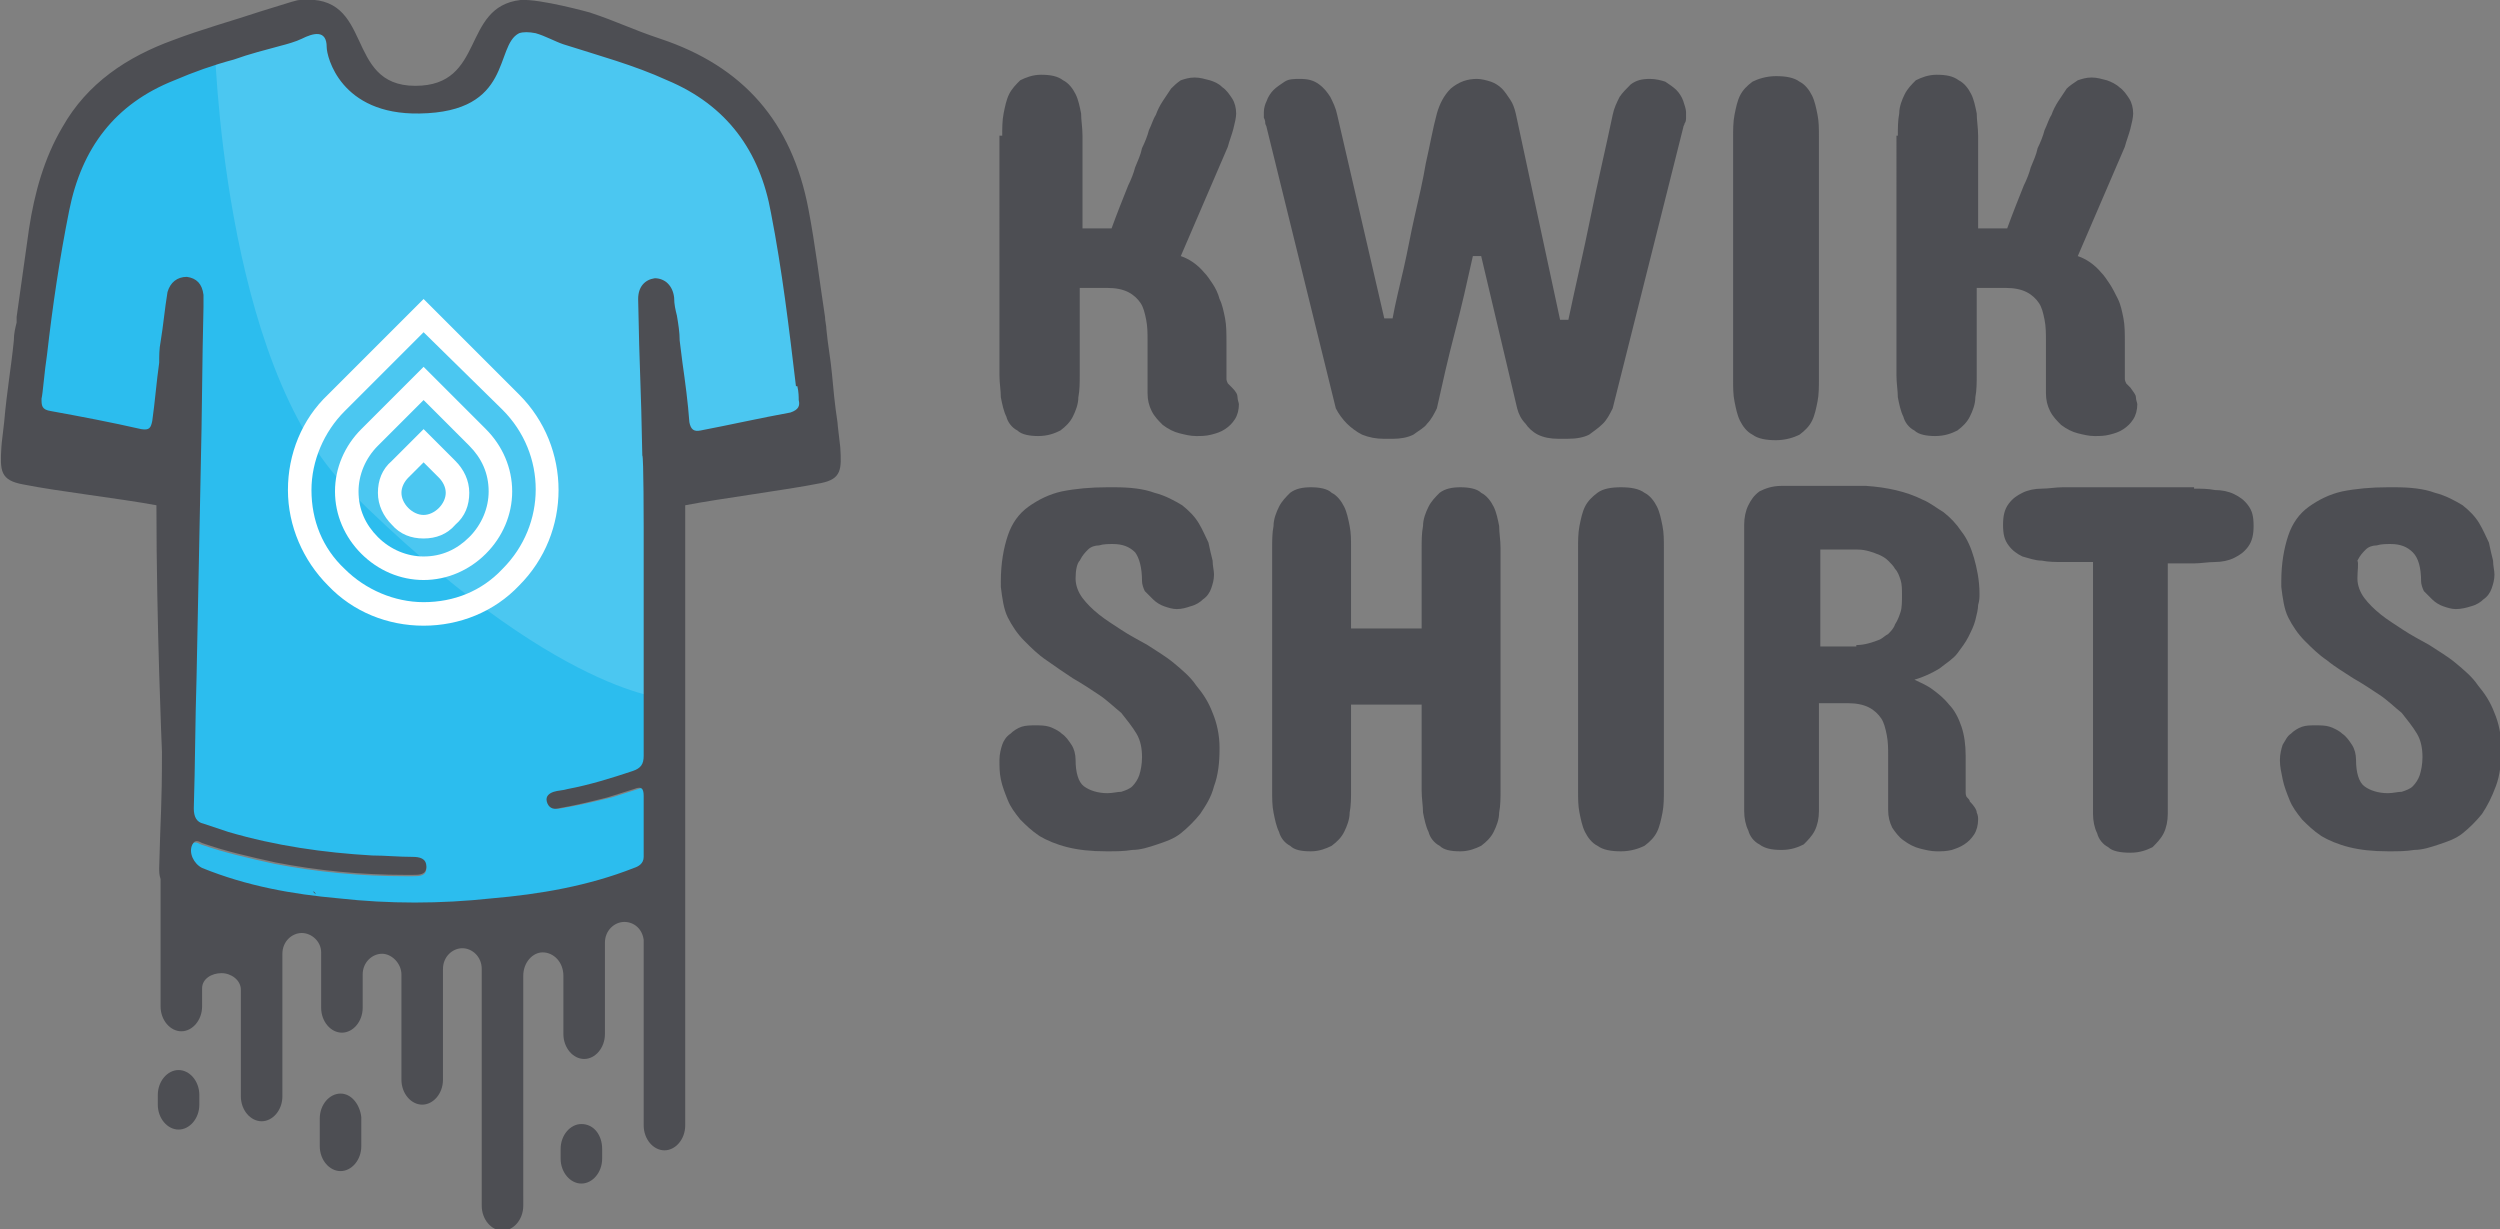 <?xml version="1.0" encoding="utf-8"?>
<!-- Generator: Adobe Illustrator 19.0.0, SVG Export Plug-In . SVG Version: 6.00 Build 0)  -->
<svg version="1.1" id="Layer_1" xmlns="http://www.w3.org/2000/svg" xmlns:xlink="http://www.w3.org/1999/xlink" x="0px" y="0px"
	 viewBox="0 0 180.6 88.8" style="enable-background:new 0 0 180.6 88.8;" xml:space="preserve">
<rect x="0" y="0" width="180.6" height="88.8" fill="#808080" stroke="none"/>
<style type="text/css">
	.st0{fill:#4D4E53;}
	.st1{fill-rule:evenodd;clip-rule:evenodd;fill:#2CBDEE;}
	.st2{fill:#FFFFFF;}
	.st3{opacity:0.15;fill:#FFFFFF;}
	.st4{fill-rule:evenodd;clip-rule:evenodd;fill:#4D4E53;}
</style>
<path id="XMLID_1611_" class="st0" d="M72.4,9.8c0-0.5,0-1.1,0.1-1.6c0.1-0.5,0.2-1,0.4-1.4c0.2-0.4,0.5-0.7,0.8-1
	c0.4-0.2,0.9-0.4,1.5-0.4c0.7,0,1.2,0.1,1.6,0.4c0.4,0.2,0.7,0.6,0.9,1c0.2,0.4,0.3,0.9,0.4,1.4c0,0.5,0.1,1,0.1,1.6v6.7h2.1
	c0.4-1.1,0.8-2.1,1.2-3.1c0.2-0.4,0.4-0.9,0.5-1.3c0.2-0.5,0.4-0.9,0.5-1.4c0.2-0.4,0.4-0.9,0.5-1.3c0.2-0.4,0.3-0.8,0.5-1.1
	c0.1-0.3,0.3-0.7,0.5-1c0.2-0.3,0.4-0.6,0.6-0.9C84.8,6.2,85,6,85.3,5.8c0.3-0.1,0.6-0.2,1-0.2c0.4,0,0.7,0.1,1.1,0.2
	C87.7,5.9,88,6,88.3,6.3c0.3,0.2,0.5,0.5,0.7,0.8c0.2,0.3,0.3,0.7,0.3,1.1c0,0.3-0.1,0.7-0.2,1.1c-0.1,0.4-0.3,0.9-0.4,1.3l-3.4,7.9
	c0.6,0.2,1.2,0.6,1.7,1.2c0.2,0.2,0.4,0.5,0.6,0.8c0.2,0.3,0.4,0.7,0.5,1.1c0.2,0.4,0.3,0.9,0.4,1.4c0.1,0.5,0.1,1.1,0.1,1.8v2.6
	c0,0.1,0.1,0.3,0.1,0.3c0.1,0.1,0.2,0.2,0.3,0.3c0.3,0.3,0.4,0.5,0.4,0.7c0,0.2,0.1,0.4,0.1,0.5c0,0.4-0.1,0.8-0.3,1.1
	c-0.2,0.3-0.4,0.5-0.7,0.7c-0.3,0.2-0.6,0.3-1,0.4c-0.4,0.1-0.7,0.1-1.1,0.1c-0.4,0-0.8-0.1-1.2-0.2c-0.4-0.1-0.8-0.3-1.2-0.6
	c-0.3-0.3-0.6-0.6-0.8-1c-0.2-0.4-0.3-0.8-0.3-1.3v-3.8c0-0.5,0-1-0.1-1.5c-0.1-0.5-0.2-0.9-0.4-1.2c-0.2-0.3-0.5-0.6-0.9-0.8
	c-0.4-0.2-0.9-0.3-1.5-0.3H78v6.3c0,0.5,0,1.1-0.1,1.6c0,0.5-0.2,1-0.4,1.4c-0.2,0.4-0.5,0.7-0.9,1c-0.4,0.2-0.9,0.4-1.6,0.4
	c-0.6,0-1.2-0.1-1.5-0.4c-0.4-0.2-0.7-0.6-0.8-1c-0.2-0.4-0.3-0.9-0.4-1.4c0-0.5-0.1-1-0.1-1.6V9.8z"/>
<path id="XMLID_1609_" class="st0" d="M106.7,5.7c0.3,0,0.7,0.1,1,0.2c0.3,0.1,0.6,0.3,0.8,0.5c0.2,0.2,0.4,0.5,0.6,0.8
	c0.2,0.3,0.3,0.6,0.4,1l3.2,14.9h0.6c0.5-2.4,1.1-4.9,1.6-7.4c0.5-2.5,1.1-5,1.6-7.4c0.1-0.5,0.3-0.9,0.5-1.3
	c0.2-0.3,0.5-0.6,0.8-0.9c0.4-0.3,0.8-0.4,1.4-0.4c0.4,0,0.8,0.1,1.1,0.2c0.3,0.2,0.6,0.4,0.8,0.6c0.2,0.2,0.4,0.5,0.5,0.8
	c0.1,0.3,0.2,0.6,0.2,0.8c0,0.1,0,0.3,0,0.4c0,0.1,0,0.3-0.1,0.4c0,0.1-0.1,0.2-0.1,0.3l-5.1,20.3c-0.2,0.4-0.4,0.8-0.7,1.1
	c-0.3,0.3-0.6,0.5-1,0.8c-0.4,0.2-0.9,0.3-1.6,0.3h-0.6c-0.6,0-1.1-0.1-1.5-0.3c-0.4-0.2-0.7-0.5-0.9-0.8c-0.3-0.3-0.5-0.7-0.6-1.1
	L107,18.5h-0.6c-0.4,1.8-0.8,3.6-1.3,5.5c-0.5,1.9-0.9,3.7-1.3,5.5c-0.2,0.4-0.4,0.8-0.7,1.1c-0.2,0.3-0.6,0.5-1,0.8
	c-0.4,0.2-0.9,0.3-1.5,0.3H100c-0.6,0-1.1-0.1-1.6-0.3c-0.4-0.2-0.8-0.5-1.1-0.8c-0.3-0.3-0.6-0.7-0.8-1.1l-5-20.3
	c0-0.1-0.1-0.2-0.1-0.3c0-0.1,0-0.2-0.1-0.4c0-0.1,0-0.3,0-0.4c0-0.3,0.1-0.6,0.2-0.8c0.1-0.3,0.3-0.6,0.5-0.8
	c0.2-0.2,0.5-0.4,0.8-0.6c0.3-0.2,0.7-0.2,1.1-0.2c0.6,0,1,0.1,1.4,0.4c0.4,0.3,0.6,0.6,0.8,0.9c0.2,0.4,0.4,0.8,0.5,1.3L100,23h0.6
	c0.2-1.1,0.5-2.3,0.8-3.6c0.3-1.3,0.5-2.5,0.8-3.8c0.3-1.3,0.6-2.6,0.8-3.8c0.3-1.3,0.5-2.5,0.8-3.6c0.2-0.7,0.5-1.3,1-1.8
	C105.4,5.9,106,5.7,106.7,5.7z"/>
<path id="XMLID_1607_" class="st0" d="M125.2,9.9c0-0.5,0-1.1,0.1-1.6c0.1-0.5,0.2-1,0.4-1.4c0.2-0.4,0.5-0.7,0.9-1
	c0.4-0.2,1-0.4,1.7-0.4c0.7,0,1.3,0.1,1.7,0.4c0.4,0.2,0.7,0.6,0.9,1c0.2,0.4,0.3,0.9,0.4,1.4c0.1,0.5,0.1,1,0.1,1.6v17.5
	c0,0.5,0,1.1-0.1,1.6c-0.1,0.5-0.2,1-0.4,1.4c-0.2,0.4-0.5,0.7-0.9,1c-0.4,0.2-1,0.4-1.7,0.4c-0.7,0-1.3-0.1-1.7-0.4
	c-0.4-0.2-0.7-0.6-0.9-1c-0.2-0.4-0.3-0.9-0.4-1.4c-0.1-0.5-0.1-1-0.1-1.6V9.9z"/>
<path id="XMLID_1605_" class="st0" d="M137.1,9.8c0-0.5,0-1.1,0.1-1.6c0-0.5,0.2-1,0.4-1.4c0.2-0.4,0.5-0.7,0.8-1
	c0.4-0.2,0.9-0.4,1.5-0.4c0.7,0,1.2,0.1,1.6,0.4c0.4,0.2,0.7,0.6,0.9,1c0.2,0.4,0.3,0.9,0.4,1.4c0,0.5,0.1,1,0.1,1.6v6.7h2.1
	c0.4-1.1,0.8-2.1,1.2-3.1c0.2-0.4,0.4-0.9,0.5-1.3c0.2-0.5,0.4-0.9,0.5-1.4c0.2-0.4,0.4-0.9,0.5-1.3c0.2-0.4,0.3-0.8,0.5-1.1
	c0.1-0.3,0.3-0.7,0.5-1c0.2-0.3,0.4-0.6,0.6-0.9c0.2-0.2,0.5-0.4,0.8-0.6c0.3-0.1,0.6-0.2,1-0.2c0.4,0,0.7,0.1,1.1,0.2
	c0.3,0.1,0.7,0.3,0.9,0.5c0.3,0.2,0.5,0.5,0.7,0.8c0.2,0.3,0.3,0.7,0.3,1.1c0,0.3-0.1,0.7-0.2,1.1c-0.1,0.4-0.3,0.9-0.4,1.3
	l-3.4,7.9c0.6,0.2,1.2,0.6,1.7,1.2c0.2,0.2,0.4,0.5,0.6,0.8c0.2,0.3,0.4,0.7,0.6,1.1c0.2,0.4,0.3,0.9,0.4,1.4
	c0.1,0.5,0.1,1.1,0.1,1.8v2.6c0,0.1,0.1,0.3,0.1,0.3c0.1,0.1,0.2,0.2,0.3,0.3c0.2,0.3,0.4,0.5,0.4,0.7c0,0.2,0.1,0.4,0.1,0.5
	c0,0.4-0.1,0.8-0.3,1.1c-0.2,0.3-0.4,0.5-0.7,0.7c-0.3,0.2-0.6,0.3-1,0.4c-0.4,0.1-0.7,0.1-1.1,0.1c-0.4,0-0.8-0.1-1.2-0.2
	c-0.4-0.1-0.8-0.3-1.2-0.6c-0.3-0.3-0.6-0.6-0.8-1c-0.2-0.4-0.3-0.8-0.3-1.3v-3.8c0-0.5,0-1-0.1-1.5c-0.1-0.5-0.2-0.9-0.4-1.2
	c-0.2-0.3-0.5-0.6-0.9-0.8c-0.4-0.2-0.9-0.3-1.5-0.3h-2.1v6.3c0,0.5,0,1.1-0.1,1.6c0,0.5-0.2,1-0.4,1.4c-0.2,0.4-0.5,0.7-0.9,1
	c-0.4,0.2-0.9,0.4-1.6,0.4c-0.6,0-1.2-0.1-1.5-0.4c-0.4-0.2-0.7-0.6-0.8-1c-0.2-0.4-0.3-0.9-0.4-1.4c0-0.5-0.1-1-0.1-1.6V9.8z"/>
<g id="XMLID_1591_">
	<path id="XMLID_1603_" class="st0" d="M77.7,41.8c0,0.5,0.2,1,0.5,1.4c0.3,0.4,0.7,0.8,1.2,1.2c0.5,0.4,1,0.7,1.6,1.1
		c0.6,0.4,1.2,0.7,1.9,1.1c0.6,0.4,1.3,0.8,1.9,1.3c0.6,0.5,1.2,1,1.6,1.6c0.5,0.6,0.9,1.2,1.2,2c0.3,0.7,0.5,1.6,0.5,2.5v0.1
		c0,1-0.1,1.9-0.4,2.7c-0.2,0.8-0.6,1.4-1,2c-0.4,0.5-0.9,1-1.4,1.4c-0.5,0.4-1.1,0.6-1.7,0.8c-0.6,0.2-1.2,0.4-1.8,0.4
		c-0.6,0.1-1.2,0.1-1.7,0.1h-0.2c-1.1,0-2-0.1-2.8-0.3c-0.8-0.2-1.5-0.5-2-0.8c-0.6-0.4-1-0.8-1.4-1.2c-0.4-0.5-0.7-0.9-0.9-1.4
		c-0.2-0.5-0.4-1-0.5-1.5c-0.1-0.5-0.1-0.9-0.1-1.4c0-0.4,0.1-0.8,0.2-1.1c0.1-0.3,0.3-0.6,0.6-0.8c0.2-0.2,0.5-0.4,0.8-0.5
		c0.3-0.1,0.7-0.1,1-0.1c0.3,0,0.7,0,1,0.1c0.3,0.1,0.7,0.3,0.9,0.5c0.3,0.2,0.5,0.5,0.7,0.8c0.2,0.3,0.3,0.7,0.3,1.1
		c0,0.9,0.2,1.6,0.6,1.9c0.4,0.3,1,0.5,1.7,0.5c0.4,0,0.7-0.1,1-0.1c0.3-0.1,0.6-0.2,0.8-0.4c0.2-0.2,0.4-0.5,0.5-0.8
		c0.1-0.3,0.2-0.8,0.2-1.3c0-0.6-0.1-1.2-0.4-1.7c-0.3-0.5-0.7-1-1.1-1.5c-0.5-0.4-1-0.9-1.6-1.3c-0.6-0.4-1.2-0.8-1.9-1.2
		c-0.6-0.4-1.2-0.8-1.9-1.3c-0.6-0.4-1.1-0.9-1.6-1.4c-0.5-0.5-0.9-1.1-1.2-1.7c-0.3-0.6-0.4-1.4-0.5-2.2V42c0-1.3,0.2-2.4,0.5-3.3
		c0.3-0.9,0.8-1.6,1.5-2.1c0.7-0.5,1.5-0.9,2.4-1.1c1-0.2,2.1-0.3,3.3-0.3h0.5c1.1,0,2.1,0.1,2.9,0.4c0.8,0.2,1.5,0.6,2,0.9
		c0.5,0.4,0.9,0.8,1.2,1.3c0.3,0.5,0.5,1,0.7,1.4c0.1,0.5,0.2,0.9,0.3,1.3c0,0.4,0.1,0.7,0.1,1c0,0.4-0.1,0.7-0.2,1
		c-0.1,0.3-0.3,0.6-0.6,0.8c-0.2,0.2-0.5,0.4-0.9,0.5C85.7,43.9,85.4,44,85,44c-0.3,0-0.6-0.1-0.9-0.2c-0.3-0.1-0.6-0.3-0.8-0.5
		c-0.2-0.2-0.4-0.4-0.6-0.6c-0.1-0.2-0.2-0.5-0.2-0.7c0-1-0.2-1.7-0.5-2.1c-0.4-0.4-0.9-0.6-1.6-0.6c-0.3,0-0.7,0-1,0.1
		c-0.3,0-0.6,0.1-0.8,0.3c-0.2,0.2-0.4,0.4-0.6,0.8C77.8,40.7,77.7,41.2,77.7,41.8z"/>
	<path id="XMLID_1601_" class="st0" d="M91.9,39.6c0-0.5,0-1.1,0.1-1.6c0-0.5,0.2-1,0.4-1.4c0.2-0.4,0.5-0.7,0.8-1
		c0.4-0.3,0.9-0.4,1.5-0.4c0.6,0,1.2,0.1,1.5,0.4c0.4,0.2,0.7,0.6,0.9,1c0.2,0.4,0.3,0.9,0.4,1.4c0.1,0.5,0.1,1,0.1,1.6v5.8h5.1
		v-5.8c0-0.5,0-1.1,0.1-1.6c0-0.5,0.2-1,0.4-1.4c0.2-0.4,0.5-0.7,0.8-1c0.4-0.3,0.9-0.4,1.5-0.4c0.6,0,1.2,0.1,1.5,0.4
		c0.4,0.2,0.7,0.6,0.9,1c0.2,0.4,0.3,0.9,0.4,1.4c0,0.5,0.1,1,0.1,1.6v17.5c0,0.5,0,1.1-0.1,1.6c0,0.5-0.2,1-0.4,1.4
		c-0.2,0.4-0.5,0.7-0.9,1c-0.4,0.2-0.9,0.4-1.5,0.4c-0.7,0-1.2-0.1-1.5-0.4c-0.4-0.2-0.7-0.6-0.8-1c-0.2-0.4-0.3-0.9-0.4-1.4
		c0-0.5-0.1-1-0.1-1.6v-6.2h-5.1v6.2c0,0.5,0,1.1-0.1,1.6c0,0.5-0.2,1-0.4,1.4c-0.2,0.4-0.5,0.7-0.9,1c-0.4,0.2-0.9,0.4-1.5,0.4
		c-0.7,0-1.2-0.1-1.5-0.4c-0.4-0.2-0.7-0.6-0.8-1c-0.2-0.4-0.3-0.9-0.4-1.4c-0.1-0.5-0.1-1-0.1-1.6V39.6z"/>
	<path id="XMLID_1599_" class="st0" d="M114,39.6c0-0.5,0-1.1,0.1-1.6c0.1-0.5,0.2-1,0.4-1.4c0.2-0.4,0.5-0.7,0.9-1
		c0.4-0.3,1-0.4,1.7-0.4c0.7,0,1.3,0.1,1.7,0.4c0.4,0.2,0.7,0.6,0.9,1c0.2,0.4,0.3,0.9,0.4,1.4c0.1,0.5,0.1,1,0.1,1.6v17.5
		c0,0.5,0,1.1-0.1,1.6c-0.1,0.5-0.2,1-0.4,1.4c-0.2,0.4-0.5,0.7-0.9,1c-0.4,0.2-1,0.4-1.7,0.4c-0.7,0-1.3-0.1-1.7-0.4
		c-0.4-0.2-0.7-0.6-0.9-1c-0.2-0.4-0.3-0.9-0.4-1.4c-0.1-0.5-0.1-1-0.1-1.6V39.6z"/>
	<path id="XMLID_1596_" class="st0" d="M126,39.5c0-0.5,0-1.1,0-1.6c0-0.5,0.1-1,0.3-1.4c0.2-0.4,0.4-0.7,0.8-1
		c0.4-0.2,0.9-0.4,1.6-0.4h6.1c1.5,0.1,2.9,0.4,4.1,1c0.5,0.2,1,0.6,1.5,0.9c0.5,0.4,0.9,0.8,1.3,1.4c0.4,0.5,0.7,1.2,0.9,1.9
		c0.2,0.7,0.4,1.6,0.4,2.6c0,0.2,0,0.5-0.1,0.8c0,0.3-0.1,0.7-0.2,1.1c-0.1,0.4-0.3,0.8-0.5,1.2c-0.2,0.4-0.5,0.8-0.8,1.2
		c-0.3,0.4-0.8,0.7-1.3,1.1c-0.5,0.3-1.1,0.6-1.8,0.8c0.4,0.2,0.9,0.4,1.3,0.7c0.4,0.3,0.8,0.6,1.2,1.1c0.4,0.4,0.7,1,0.9,1.6
		c0.2,0.6,0.3,1.3,0.3,2.1v2.6c0,0.1,0,0.3,0.1,0.4c0.1,0.1,0.2,0.2,0.2,0.3c0.3,0.3,0.5,0.6,0.5,0.8c0.1,0.2,0.1,0.4,0.1,0.5
		c0,0.4-0.1,0.8-0.3,1.1c-0.2,0.3-0.4,0.5-0.7,0.7c-0.3,0.2-0.6,0.3-0.9,0.4c-0.4,0.1-0.7,0.1-1.1,0.1c-0.4,0-0.8-0.1-1.2-0.2
		c-0.4-0.1-0.8-0.3-1.2-0.6c-0.3-0.2-0.6-0.6-0.8-0.9c-0.2-0.4-0.3-0.8-0.3-1.3v-3.9c0-0.5,0-1-0.1-1.5c-0.1-0.5-0.2-0.9-0.4-1.2
		c-0.2-0.3-0.5-0.6-0.9-0.8c-0.4-0.2-0.9-0.3-1.5-0.3h-2.1V57c0,0.5,0,1.1,0,1.6c0,0.5-0.1,1-0.3,1.4c-0.2,0.4-0.5,0.7-0.8,1
		c-0.4,0.2-0.9,0.4-1.6,0.4c-0.7,0-1.2-0.1-1.6-0.4c-0.4-0.2-0.7-0.6-0.8-1c-0.2-0.4-0.3-0.9-0.3-1.4c0-0.5,0-1.1,0-1.6V39.5z
		 M134.1,46.6c0.6,0,1.2-0.2,1.7-0.4c0.2-0.1,0.4-0.3,0.6-0.4c0.2-0.2,0.4-0.4,0.5-0.7c0.2-0.3,0.3-0.6,0.4-0.9
		c0.1-0.3,0.1-0.8,0.1-1.2c0-0.4,0-0.8-0.1-1.1c-0.1-0.3-0.2-0.6-0.4-0.8c-0.1-0.2-0.3-0.4-0.5-0.6c-0.2-0.2-0.4-0.3-0.6-0.4
		c-0.5-0.2-1-0.4-1.6-0.4h-2.7v7H134.1z"/>
	<path id="XMLID_1594_" class="st0" d="M158.5,35.3c0.5,0,1,0,1.5,0.1c0.5,0,1,0.1,1.4,0.3c0.4,0.2,0.7,0.4,1,0.8
		c0.3,0.4,0.4,0.8,0.4,1.5c0,0.6-0.1,1.1-0.4,1.5c-0.3,0.4-0.6,0.6-1,0.8c-0.4,0.2-0.9,0.3-1.4,0.3c-0.5,0-1,0.1-1.5,0.1h-1.9v16.5
		c0,0.5,0,1.1,0,1.6c0,0.5-0.1,1-0.3,1.4c-0.2,0.4-0.5,0.7-0.8,1c-0.4,0.2-0.9,0.4-1.6,0.4c-0.7,0-1.3-0.1-1.6-0.4
		c-0.4-0.2-0.7-0.6-0.8-1c-0.2-0.4-0.3-0.9-0.3-1.4c0-0.5,0-1,0-1.6V40.6H149c-0.5,0-1,0-1.5-0.1c-0.5,0-1-0.2-1.4-0.3
		c-0.4-0.2-0.7-0.4-1-0.8c-0.3-0.4-0.4-0.8-0.4-1.5c0-0.6,0.1-1.1,0.4-1.5c0.3-0.4,0.6-0.6,1-0.8c0.4-0.2,0.9-0.3,1.4-0.3
		c0.5,0,1-0.1,1.5-0.1H158.5z"/>
	<path id="XMLID_1592_" class="st0" d="M170.3,41.8c0,0.5,0.2,1,0.5,1.4c0.3,0.4,0.7,0.8,1.2,1.2c0.5,0.4,1,0.7,1.6,1.1
		c0.6,0.4,1.2,0.7,1.9,1.1c0.6,0.4,1.3,0.8,1.9,1.3c0.6,0.5,1.2,1,1.6,1.6c0.5,0.6,0.9,1.2,1.2,2c0.3,0.7,0.5,1.6,0.5,2.5v0.1
		c0,1-0.1,1.9-0.4,2.7c-0.3,0.8-0.6,1.4-1,2c-0.4,0.5-0.9,1-1.4,1.4c-0.5,0.4-1.1,0.6-1.7,0.8c-0.6,0.2-1.2,0.4-1.8,0.4
		c-0.6,0.1-1.2,0.1-1.7,0.1h-0.2c-1.1,0-2-0.1-2.8-0.3c-0.8-0.2-1.5-0.5-2-0.8c-0.6-0.4-1-0.8-1.4-1.2c-0.4-0.5-0.7-0.9-0.9-1.4
		c-0.2-0.5-0.4-1-0.5-1.5c-0.1-0.5-0.2-0.9-0.2-1.4c0-0.4,0.1-0.8,0.2-1.1c0.2-0.3,0.3-0.6,0.6-0.8c0.2-0.2,0.5-0.4,0.8-0.5
		c0.3-0.1,0.6-0.1,1-0.1c0.3,0,0.7,0,1,0.1c0.3,0.1,0.7,0.3,0.9,0.5c0.3,0.2,0.5,0.5,0.7,0.8c0.2,0.3,0.3,0.7,0.3,1.1
		c0,0.9,0.2,1.6,0.6,1.9c0.4,0.3,1,0.5,1.7,0.5c0.4,0,0.7-0.1,1-0.1c0.3-0.1,0.6-0.2,0.8-0.4c0.2-0.2,0.4-0.5,0.5-0.8
		c0.1-0.3,0.2-0.8,0.2-1.3c0-0.6-0.1-1.2-0.4-1.7c-0.3-0.5-0.7-1-1.1-1.5c-0.5-0.4-1-0.9-1.6-1.3c-0.6-0.4-1.2-0.8-1.9-1.2
		c-0.6-0.4-1.3-0.8-1.9-1.3c-0.6-0.4-1.1-0.9-1.6-1.4c-0.5-0.5-0.9-1.1-1.2-1.7c-0.3-0.6-0.4-1.4-0.5-2.2V42c0-1.3,0.2-2.4,0.5-3.3
		c0.3-0.9,0.8-1.6,1.5-2.1c0.7-0.5,1.5-0.9,2.4-1.1c1-0.2,2.1-0.3,3.3-0.3h0.5c1.1,0,2.1,0.1,2.9,0.4c0.8,0.2,1.5,0.6,2,0.9
		c0.5,0.4,0.9,0.8,1.2,1.3c0.3,0.5,0.5,1,0.7,1.4c0.1,0.5,0.2,0.9,0.3,1.3c0,0.4,0.1,0.7,0.1,1c0,0.4-0.1,0.7-0.2,1
		c-0.1,0.3-0.3,0.6-0.6,0.8c-0.2,0.2-0.5,0.4-0.9,0.5c-0.3,0.1-0.7,0.2-1.1,0.2c-0.3,0-0.6-0.1-0.9-0.2c-0.3-0.1-0.6-0.3-0.8-0.5
		c-0.2-0.2-0.4-0.4-0.6-0.6c-0.1-0.2-0.2-0.5-0.2-0.7c0-1-0.2-1.7-0.6-2.1c-0.4-0.4-0.9-0.6-1.6-0.6c-0.3,0-0.7,0-1,0.1
		c-0.3,0-0.6,0.1-0.8,0.3c-0.2,0.2-0.4,0.4-0.6,0.8C170.4,40.7,170.3,41.2,170.3,41.8z"/>
</g>
<path id="XMLID_1589_" class="st1" d="M46.7,37.9c0,5.5,0,11.1,0,16.6c0,0.6-0.2,1.3-0.7,1.5c-1.6,0.5-3,0.9-4.6,1.2
	c-0.3,0.1-0.6,0.4-0.9,0.5c-0.4,0.1-0.8-0.2-0.8,0.2c0.1,0.4,0.4,0.6,0.8,0.5c1.2-0.2,2.5-0.5,3.7-0.8c0.6-0.2,1.3-0.4,1.9-0.6
	c0.5-0.2,0.7-0.1,0.7,0.5c0,1.5,0,3,0,4.5c0,0.5-0.4,0.7-0.8,0.8c-3.4,1.3-6.9,1.9-10.4,2.3c-3.7,0.4-7.4,0.4-11.1,0
	c-3.4-0.4-6.8-1-10-2.3c-0.6-0.3-1-1.1-0.7-1.7c0.2-0.4,0.5-0.2,0.7-0.1c1.7,0.6,3.5,1,5.3,1.4c3.1,0.6,6.3,0.9,9.5,0.9
	c0.2,0,0.3,0,0.5,0c0.5,0,1,0,1-0.6c0-0.6-0.8-0.3-1.3-0.3c-1,0-1.9-0.1-2.8-0.1c-3.5-0.2-6.8-1-10.3-2.1c-0.6-0.2-1.2-0.4-1.8-0.6
	c-0.6-0.2-0.8-0.5-0.8-1.2c0.1-3.2,0.1-6.4,0.2-9.5c0.1-5,0.2-10.1,0.3-15.1c0.1-3.9-1-7.1-0.9-11.1c0-0.3,0.5-0.9,0.4-1.2
	c-0.1-0.8,0.4-1.1-0.3-1.1c-0.7,0-0.9,0.6-1,1.3c-0.2,1.2,0.3,2.4,0.2,3.6c-0.6,5.3-1.7,3-2.3,8.3c-0.6,4.8,0.6-4.8,0,0
	c-0.2,1.5-1.1-0.8-1.3,0.6c-0.1,0.5-1.3-0.5-1.8-0.7c-2.2-0.5-3.2-0.5-5.4-1c-0.6-0.1-0.1,0.5,0,0c0.4-3.1-0.3,2.6,0.1-0.5
	c0.8-7.1-0.3,1.9,0.5-5.2c0.5-4.1,1.1-8.4,1.9-12.4C5.2,9.9,8.1,7,12.4,5.2c1.4-0.6,2.8-1.1,4.3-1.5C17.9,3.3,19,3,20.2,2.6
	c0.4-0.1,0.9-0.2,1.2-0.5c0.6-0.6,1.1-0.4,1.8-0.2C26.1,3.1,27,7.2,30.1,7c2-0.1,6.2-4.5,8.1-5.3c0.3-0.1,0.5-0.1,0.8,0.1
	c0.5,0.5,1.1,0.7,1.8,0.9c2.5,0.8,5.1,1.5,7.6,2.6c4.4,1.8,6.8,5.1,7.6,9.7c0.9,4.7,1.5,9.5,2,14.3c0.7,6.3-0.4-3.3,0.4,3
	c0.4,3.1-3-25.2,0,0c0.1,0.6,0.7-0.1,0,0c-2.1,0.4-0.8-0.1-2.9,0.4c-0.5,0.1-0.9,1.4-1,0.8c-0.4-4-4,4-4.4,0c-0.9-7.6-0.4-1.4-1.2-9
	c-0.1-1.1-1-1.6-0.5-3c-0.1-0.9-0.1-1.3-0.8-1.2c-0.7,0.1-0.5,0.1-0.5,1.1c0.1,5.5,0.7,10.1,0.7,15.6C47.8,36.9,46.6,37.9,46.7,37.9
	z"/>
<g id="XMLID_1576_">
	<g id="XMLID_1585_">
		<path id="XMLID_1586_" class="st2" d="M30.6,45.2L30.6,45.2c-2.6,0-5.1-1-6.9-2.9c-1.8-1.8-2.9-4.3-2.9-6.9c0-2.6,1-5.1,2.9-6.9
			l6.9-6.9l6.9,6.9c3.8,3.8,3.8,10,0,13.8C35.7,44.2,33.2,45.2,30.6,45.2z M30.6,24l-5.7,5.7c-1.5,1.5-2.4,3.6-2.4,5.7
			c0,2.2,0.8,4.2,2.4,5.7c1.5,1.5,3.6,2.4,5.7,2.4c2.2,0,4.2-0.8,5.7-2.4c3.2-3.2,3.2-8.3,0-11.5L30.6,24z"/>
	</g>
	<g id="XMLID_1581_">
		<path id="XMLID_1582_" class="st2" d="M30.6,41.9c-1.7,0-3.3-0.7-4.5-1.9c-1.2-1.2-1.9-2.8-1.9-4.5c0-1.7,0.7-3.3,1.9-4.5l4.5-4.5
			l4.5,4.5c1.2,1.2,1.9,2.8,1.9,4.5c0,1.7-0.7,3.3-1.9,4.5C33.9,41.2,32.3,41.9,30.6,41.9z M30.6,28.9l-3.3,3.3
			c-0.9,0.9-1.4,2.1-1.4,3.3c0,1.3,0.5,2.4,1.4,3.3c0.9,0.9,2.1,1.4,3.3,1.4c1.3,0,2.4-0.5,3.3-1.4c0.9-0.9,1.4-2.1,1.4-3.3
			c0-1.3-0.5-2.4-1.4-3.3L30.6,28.9z"/>
	</g>
	<g id="XMLID_1577_">
		<path id="XMLID_1578_" class="st2" d="M30.6,38.9c-0.9,0-1.7-0.3-2.3-1c-0.6-0.6-1-1.4-1-2.3c0-0.9,0.3-1.7,1-2.3l2.3-2.3l2.3,2.3
			c0.6,0.6,1,1.4,1,2.3c0,0.9-0.3,1.7-1,2.3C32.3,38.6,31.5,38.9,30.6,38.9z M30.6,33.4l-1.1,1.1c-0.3,0.3-0.5,0.7-0.5,1.1
			c0,0.4,0.2,0.8,0.5,1.1c0.3,0.3,0.7,0.5,1.1,0.5c0.4,0,0.8-0.2,1.1-0.5c0.3-0.3,0.5-0.7,0.5-1.1c0-0.4-0.2-0.8-0.5-1.1L30.6,33.4z
			"/>
	</g>
</g>
<path id="XMLID_1574_" class="st3" d="M15.5,2.9l7.2-2.1l2.1,2.1l2.1,3.6l3.8,1.3L34.4,7l1.6-3.7l0.6-1.6l2.8-0.9l6.9,2.8L52,6.2
	l4.8,6.8l3.1,12.8L58.6,32l-10.7,3.1l0.5,15.4c0,0-8.1-0.1-23.2-15.1C16,26.3,15.5,2.9,15.5,2.9z"/>
<g id="XMLID_1_">
	<path id="XMLID_145_" class="st4" d="M60.7,32.3c0-0.1-0.2-1.6-0.2-1.8c-0.2-1.3-0.3-2.4-0.4-3.5c0,0,0,0,0,0
		c-0.1-1.1-0.3-2.1-0.4-3.2c0-0.3-0.1-0.6-0.1-0.9c0,0,0,0,0,0c-0.4-2.6-0.7-5.2-1.2-7.8C57.2,8.8,53.7,4.8,47.7,2.8
		c-2.1-0.7-3-1.2-5.1-1.9c0,0-3.6-1-5-0.9c-4.3,0.5-2.5,6.2-7.6,6.2c-5.2,0-2.9-6.7-8.3-6.2c-0.3,0-0.5,0.1-2.8,0.8
		c-2.1,0.7-4.3,1.3-6.4,2.1c-3.3,1.2-6.2,3.1-8,6.3c-1.3,2.2-2,4.7-2.4,7.3c-0.3,2.1-0.6,4.3-0.9,6.4c0,0,0,0,0,0c0,0.1,0,0.3,0,0.4
		C1.1,23.7,1,24.1,1,24.6c0,0,0,0,0,0c-0.2,2-0.5,3.6-0.7,5.9c0,0.1-0.2,1.6-0.2,1.8c-0.1,1.7-0.1,2.4,1.6,2.7
		c2.5,0.5,6.9,1,9.6,1.5c0,8.6,0.4,17.8,0.4,17.8c0,4.1-0.1,4.3-0.2,8.4c0,0.3,0,0.5,0.1,0.8v8.3v0.2v0.5v0v0.2v0h0
		c0,1,0.7,1.8,1.5,1.8c0.8,0,1.5-0.8,1.5-1.8h0v0v-0.2v0v-0.5v-0.2v-0.4c0-0.7,0.7-1.1,1.4-1.1c0.7,0,1.4,0.5,1.4,1.2v7v0.7v0h0
		c0,1,0.7,1.8,1.5,1.8c0.8,0,1.5-0.8,1.5-1.8h0v0v-0.7V67.6c0-0.1,0-0.2,0-0.3l0,1.6c0-0.9,0.7-1.5,1.4-1.5c0.7,0,1.4,0.6,1.4,1.4
		v3.3v0.7v0h0c0,1,0.7,1.8,1.5,1.8c0.8,0,1.5-0.8,1.5-1.8h0v0v-0.7v-1.7c0-0.9,0.7-1.5,1.4-1.5c0.7,0,1.4,0.7,1.4,1.5v7V78v0h0
		c0,1,0.7,1.8,1.5,1.8c0.8,0,1.5-0.8,1.5-1.8h0v0v-0.7v-7.3c0-0.9,0.7-1.5,1.4-1.5c0.7,0,1.4,0.6,1.4,1.5v16.4v0.7v0h0
		c0,1,0.7,1.8,1.5,1.8c0.8,0,1.5-0.8,1.5-1.8h0v0v-0.7V70.5c0-1,0.7-1.7,1.4-1.7c0.8,0,1.5,0.7,1.5,1.7V74v0.7v0h0
		c0,1,0.7,1.8,1.5,1.8c0.8,0,1.5-0.8,1.5-1.8h0v0V74v-5.9c0-0.9,0.7-1.5,1.4-1.5c0.7,0,1.3,0.5,1.4,1.3v12.7v0.7v0h0
		c0,1,0.7,1.8,1.5,1.8c0.8,0,1.5-0.8,1.5-1.8h0v0v-0.7V63.3c0-0.4,0-0.8,0-1.4c0-3.9,0-20.5,0-25.4c2.6-0.5,7.3-1.1,9.8-1.6
		C60.8,34.6,60.8,33.9,60.7,32.3z M57.1,29.8c-2.2,0.4-4.4,0.9-6.5,1.3c-0.5,0.1-0.7-0.1-0.8-0.6c-0.1-1.4-0.3-2.9-0.5-4.3l-0.2-1.6
		c0-0.6-0.1-1.2-0.2-1.8l0,0c0,0,0,0,0,0c-0.1-0.4-0.2-0.8-0.2-1.3c-0.1-0.9-0.7-1.4-1.4-1.4c-0.7,0.1-1.2,0.6-1.2,1.5
		c0.1,5.5,0.2,5.8,0.3,11.3c0.1,0,0.1,5.2,0.1,5.2c0,5.5,0,11,0,16.5c0,0.6-0.2,0.9-0.8,1.1c-1.5,0.5-3.1,1-4.7,1.3
		c-0.3,0.1-0.7,0.1-1,0.2c-0.3,0.1-0.6,0.3-0.5,0.7c0.1,0.4,0.4,0.6,0.8,0.5c1.2-0.2,2.4-0.5,3.6-0.8c0.6-0.2,1.3-0.4,1.9-0.6
		c0.5-0.2,0.7-0.1,0.7,0.5c0,1.5,0,3,0,4.4c0,0.5-0.4,0.7-0.7,0.8c-3.3,1.3-6.8,1.9-10.3,2.2c-3.7,0.4-7.4,0.4-11,0
		c-3.4-0.3-6.7-0.9-9.9-2.2c-0.6-0.3-1-1.1-0.7-1.7c0.2-0.4,0.5-0.2,0.7-0.1c1.7,0.6,3.5,1,5.3,1.4c3.1,0.6,6.2,0.9,9.4,0.9
		c0.2,0,0.3,0,0.5,0c0.5,0,1,0,1-0.6c0-0.6-0.5-0.7-1-0.7c-1,0-2-0.1-2.9-0.1c-3.5-0.2-7-0.7-10.4-1.7c-0.6-0.2-1.2-0.4-1.8-0.6
		C14.2,59.4,14,59,14,58.4c0.1-3.2,0.1-6.3,0.2-9.5c0.1-5,0.2-10,0.3-15c0.1-3.9,0.1-7.8,0.2-11.7c0-0.3,0-0.6,0-0.9
		c-0.1-0.8-0.5-1.2-1.2-1.3c-0.7,0-1.2,0.4-1.4,1.1c-0.2,1.2-0.3,2.4-0.5,3.6c-0.1,0.5-0.1,1-0.1,1.5c-0.2,1.4-0.3,2.8-0.5,4.2
		c-0.1,0.5-0.2,0.7-0.8,0.6c-2.2-0.5-4.3-0.9-6.5-1.3C3,29.6,3,29.3,3,28.8c0.1-0.4,0.2-1.9,0.4-3.2c0,0,0,0,0,0
		c0.4-3.5,0.9-6.9,1.6-10.4c0.9-4.5,3.3-7.7,7.6-9.4c1.4-0.6,2.8-1.1,4.3-1.5c1.1-0.4,2.3-0.7,3.4-1c0.4-0.1,1.1-0.3,1.5-0.5
		c0.8-0.4,1.8-0.7,1.8,0.6c0,0.7,1,4.9,6.7,4.8c6.8-0.1,5.4-4.9,7.2-5.8c0.3-0.1,0.7-0.1,1.2,0c0.7,0.2,1.4,0.6,2,0.8
		c2.5,0.8,5.1,1.5,7.5,2.6c4.3,1.8,6.7,5.1,7.5,9.6c0.8,4.1,1.3,8.3,1.8,12.5c0,0,0,0,0.1,0c0.1,0.4,0.1,0.8,0.1,1
		C57.8,29.3,57.7,29.6,57.1,29.8z"/>
	<path id="XMLID_960_" class="st4" d="M22.6,64.4c0.1,0.1,0.1,0.1,0.2,0.2C22.8,64.5,22.7,64.4,22.6,64.4z"/>
	<path id="XMLID_1122_" class="st4" d="M42,81.2c-0.8,0-1.5,0.8-1.5,1.8v0.7c0,1,0.7,1.8,1.5,1.8c0.8,0,1.5-0.8,1.5-1.8v-0.7
		C43.5,82,42.9,81.2,42,81.2z"/>
	<path id="XMLID_1255_" class="st4" d="M24.6,79c-0.8,0-1.5,0.8-1.5,1.8v0.7c0,0.1,0,0.2,0,0.3c0,0.1,0,0.2,0,0.3v0.7
		c0,1,0.7,1.8,1.5,1.8c0.8,0,1.5-0.8,1.5-1.8V82c0-0.1,0-0.2,0-0.3c0-0.1,0-0.2,0-0.3v-0.7C26,79.8,25.4,79,24.6,79z"/>
	<path id="XMLID_1368_" class="st4" d="M12.9,77.3c-0.8,0-1.5,0.8-1.5,1.8v0.7c0,1,0.7,1.8,1.5,1.8c0.8,0,1.5-0.8,1.5-1.8v-0.7
		C14.4,78.1,13.7,77.3,12.9,77.3z"/>
</g>
</svg>
